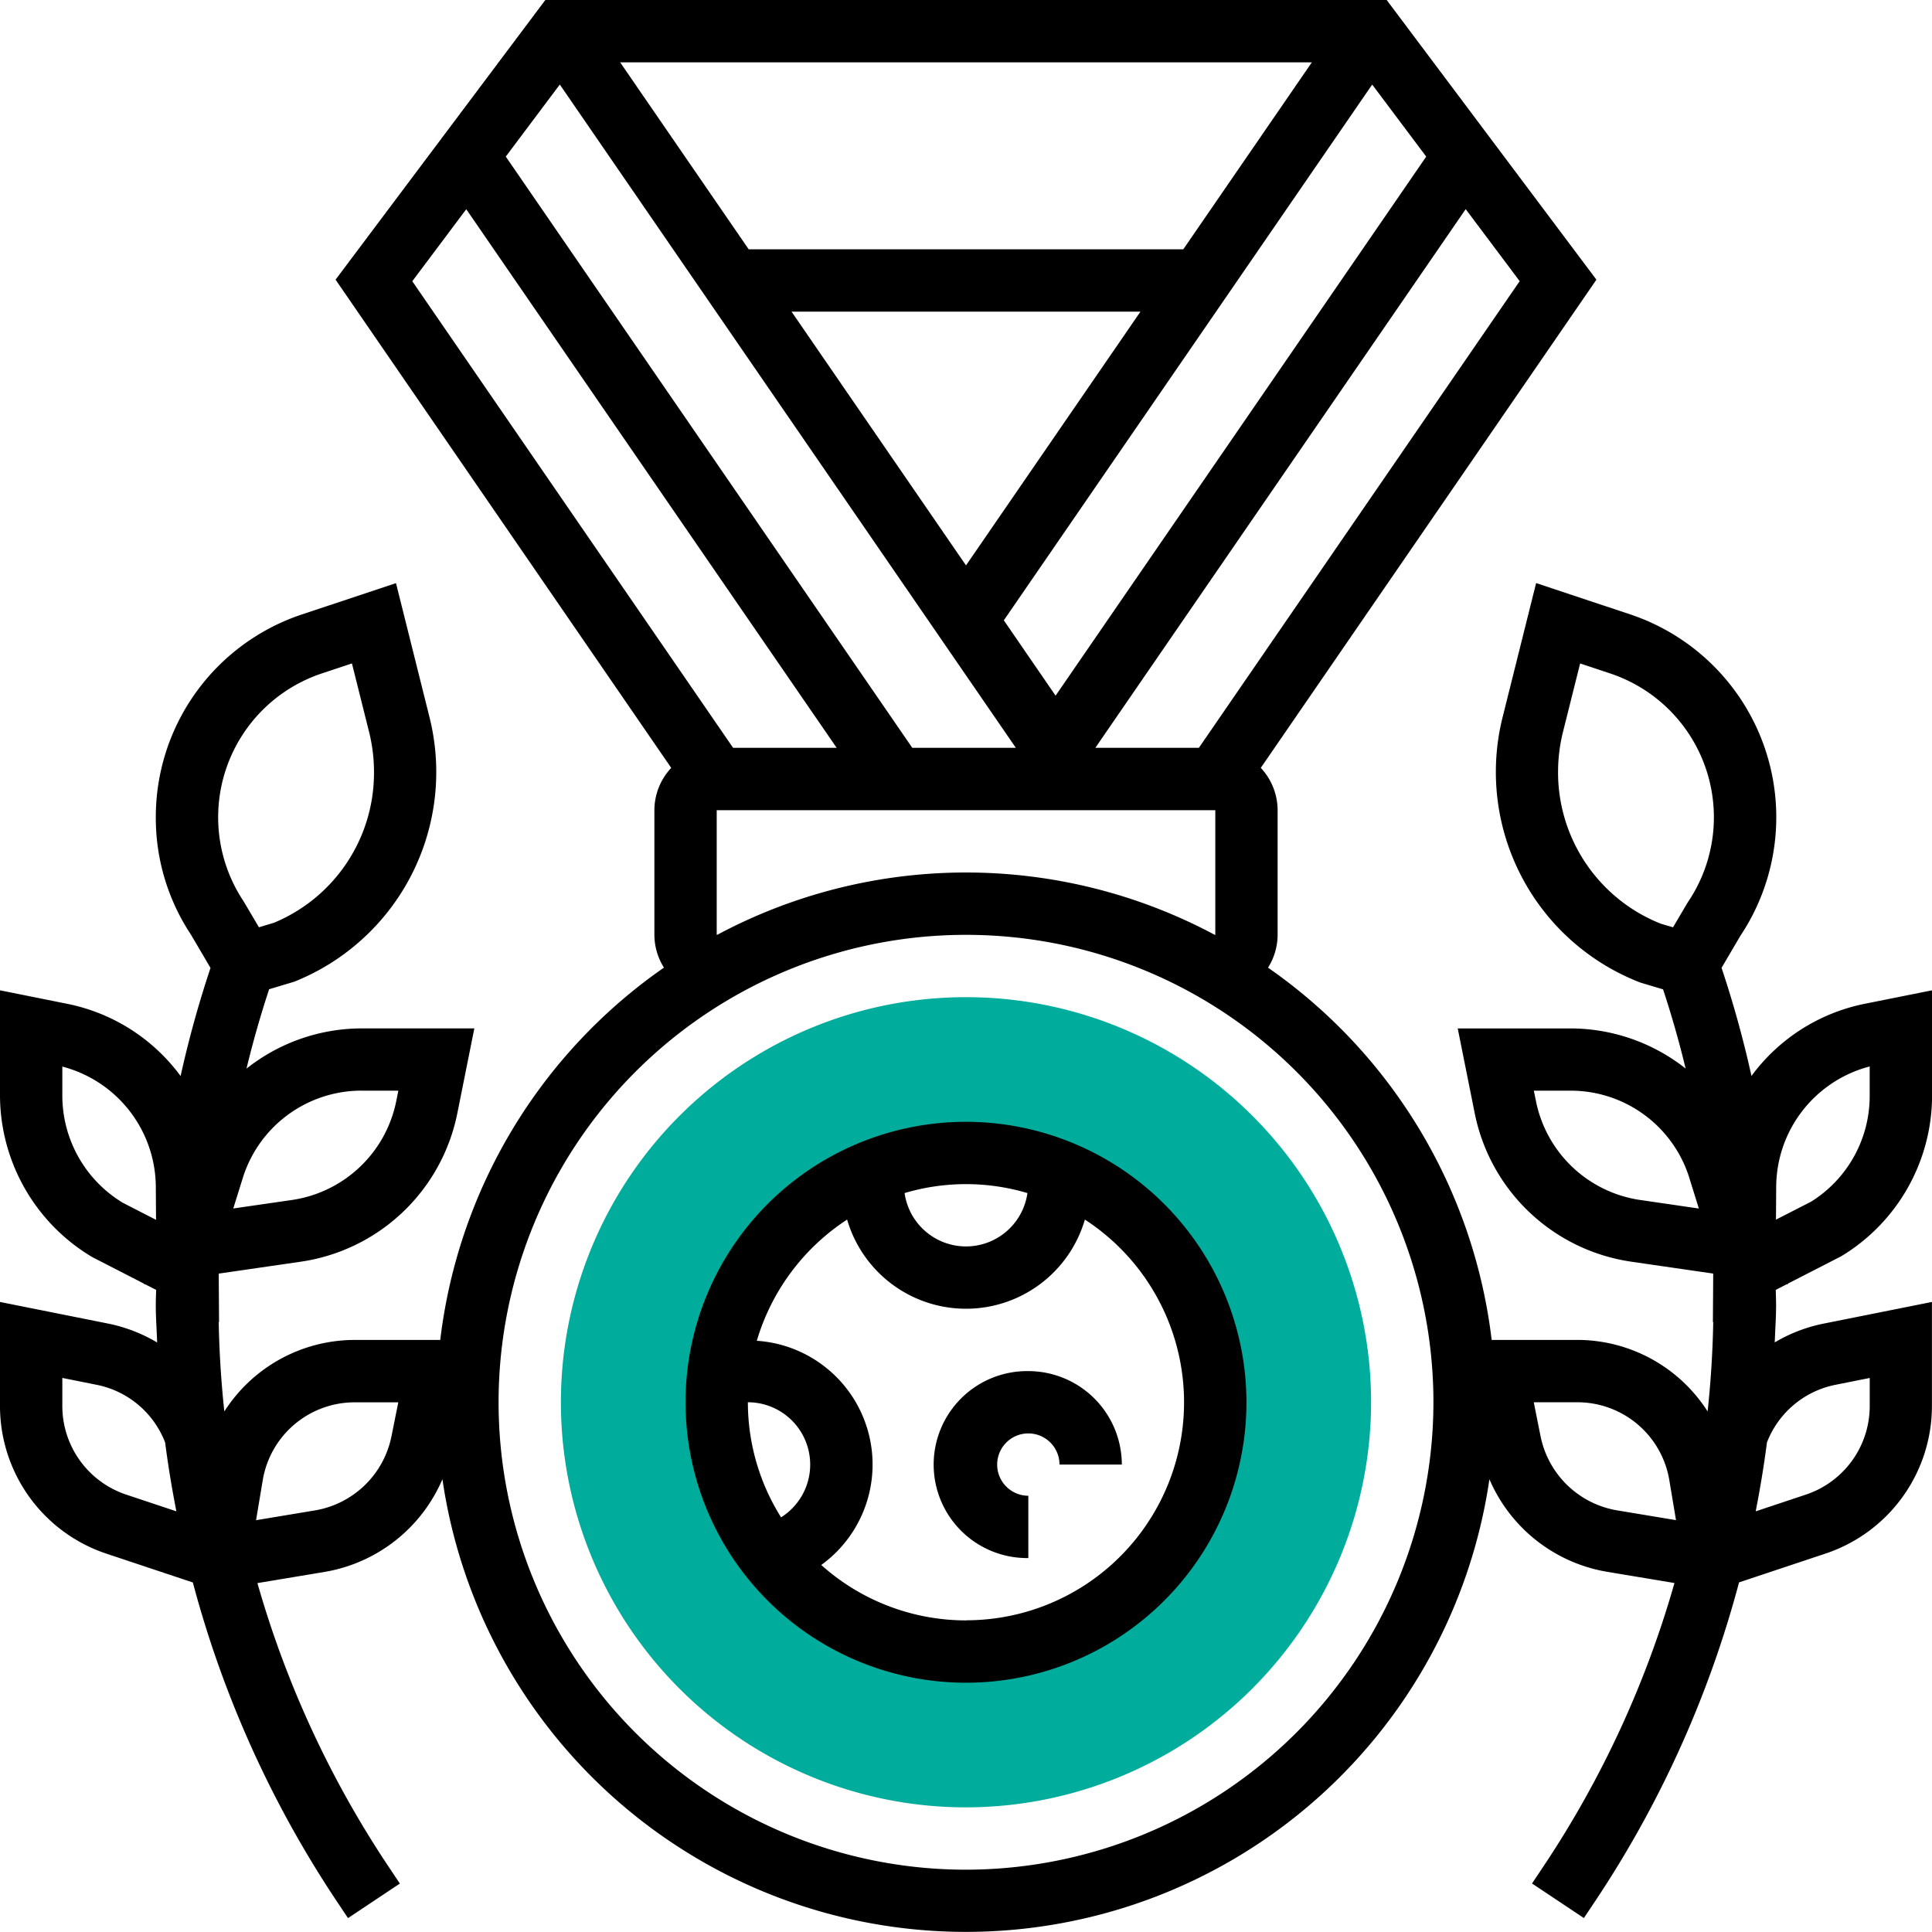 <svg xmlns="http://www.w3.org/2000/svg" width="129.695" height="129.695" viewBox="0 0 129.695 129.695">
    <g data-name="Group 297">
        <g data-name="Group 296">
            <path data-name="Path 254" d="M46.194 87.388a27.194 27.194 0 1 1 27.194-27.194 27.226 27.226 0 0 1-27.194 27.194zm0-43.929a16.735 16.735 0 1 0 16.735 16.735 16.754 16.754 0 0 0-16.735-16.735z" transform="translate(18.653 33.94)" style="fill:#00ac9c"/>
        </g>
    </g>
    <g data-name="Group 298">
        <path data-name="Path 255" d="M64.848 75.307a18.827 18.827 0 1 0 18.826 18.827 18.847 18.847 0 0 0-18.826-18.827zm4.123 4.784a4.164 4.164 0 0 1-8.246 0 14.458 14.458 0 0 1 8.246 0zm-16.538 21.768a14.524 14.524 0 0 1-2.228-7.725 4.184 4.184 0 0 1 2.228 7.725zm12.415 6.918a14.568 14.568 0 0 1-9.717-3.72 8.324 8.324 0 0 0-4.326-15.05 14.683 14.683 0 0 1 6.062-8.137 8.313 8.313 0 0 0 15.961 0 14.632 14.632 0 0 1-7.98 26.9z"/>
        <path data-name="Path 256" d="M69.032 92.042a6.276 6.276 0 1 0 0 12.551v-4.184a2.092 2.092 0 1 1 2.092-2.092h4.184a6.283 6.283 0 0 0-6.276-6.275z"/>
        <path data-name="Path 257" d="M129.7 73.569v-7.09l-4.554.912a12.5 12.5 0 0 0-7.57 4.838 71.931 71.931 0 0 0-2.008-7.259l1.263-2.148a14.356 14.356 0 0 0-7.4-21.58l-6.311-2.1-2.249 9a15.15 15.15 0 0 0 9.256 17.821l1.514.452q.869 2.633 1.515 5.315a12.5 12.5 0 0 0-7.727-2.692h-7.572l1.142 5.7a12.567 12.567 0 0 0 10.527 9.962l5.481.795v.19l-.021 3.073.023-.01a67.608 67.608 0 0 1-.377 6 10.4 10.4 0 0 0-8.765-4.8h-5.732a35.558 35.558 0 0 0-15.013-24.989 4.14 4.14 0 0 0 .644-2.2v-8.371a4.167 4.167 0 0 0-1.13-2.841l22.531-32.773L93.088 0h-56.48L22.527 18.774l22.532 32.774a4.167 4.167 0 0 0-1.13 2.841v8.367a4.157 4.157 0 0 0 .642 2.2A35.565 35.565 0 0 0 29.554 89.95h-5.732a10.4 10.4 0 0 0-8.763 4.8 68.373 68.373 0 0 1-.377-6l.023.01-.021-3.071v-.192l5.476-.795a12.564 12.564 0 0 0 10.54-9.966l1.142-5.7h-7.568a12.489 12.489 0 0 0-7.727 2.7q.65-2.689 1.519-5.328l1.692-.508a15.156 15.156 0 0 0 9.074-17.754l-2.249-9-6.311 2.1a14.334 14.334 0 0 0-9.813 13.618 14.189 14.189 0 0 0 2.349 7.863l1.324 2.249a71.93 71.93 0 0 0-2.008 7.259 12.5 12.5 0 0 0-7.57-4.841L0 66.479v7.089A12.657 12.657 0 0 0 6.215 84.4l3.472 1.782-.013.042.073-.01.734.377c-.006.343-.023.686-.023 1.031 0 .835.063 1.663.092 2.5A10.524 10.524 0 0 0 7.3 88.86L0 87.4v6.981a10.445 10.445 0 0 0 7.152 9.919l5.794 1.931a71.821 71.821 0 0 0 9.6 21.31l.816 1.222 3.481-2.32-.816-1.222a67.679 67.679 0 0 1-8.746-18.948l4.558-.759A10.5 10.5 0 0 0 29.7 99.3a35.514 35.514 0 0 0 70.284 0 10.5 10.5 0 0 0 7.865 6.209l4.558.759a67.679 67.679 0 0 1-8.746 18.948l-.816 1.222 3.481 2.32.816-1.222a71.768 71.768 0 0 0 9.6-21.31l5.794-1.931a10.444 10.444 0 0 0 7.154-9.922V87.4l-7.3 1.46a10.433 10.433 0 0 0-3.251 1.255c.027-.83.09-1.659.09-2.493 0-.345-.017-.688-.023-1.033l.73-.374.077.01-.015-.044 3.6-1.847a12.615 12.615 0 0 0 6.102-10.765zm-19.571 6.989a8.371 8.371 0 0 1-7.02-6.642l-.142-.7h2.462a8.348 8.348 0 0 1 7.921 5.684l.694 2.228zm-85.85-7.342h2.462l-.14.7a8.379 8.379 0 0 1-7.024 6.642l-3.918.567.684-2.19a8.354 8.354 0 0 1 7.937-5.721zM21.6 45.209l2.025-.674 1.155 4.617a11.05 11.05 0 0 1 .326 2.663 10.891 10.891 0 0 1-6.723 10.133l-1 .3L16.35 60.5a10.176 10.176 0 0 1 5.25-15.291zM4.184 73.569V71.6a8.392 8.392 0 0 1 6.276 8.114l.015 2.173-2.227-1.143a8.41 8.41 0 0 1-4.064-7.175zm4.292 26.765a6.271 6.271 0 0 1-4.292-5.956V92.5l2.295.46a6.227 6.227 0 0 1 4.606 3.874c.2 1.552.456 3.09.755 4.621zm17.8-3.9a6.307 6.307 0 0 1-5.121 4.958l-3.966.659.446-2.669a6.256 6.256 0 0 1 6.19-5.244h2.912zM80.482 50.2h-6.951l24.86-36.16 3.625 4.834zm-19.241 0L33.953 10.512l3.627-4.837L68.193 50.2zm6.146-8.558L92.115 5.677l3.627 4.836L70.862 46.7zM53.135 20.919H76.56L64.848 37.955zm26.3-4.184H50.259L41.63 4.184h46.435zM31.3 14.045 56.164 50.2h-6.951L27.677 18.879zm16.813 48.711v-8.368h33.47v8.367h-.036a35.419 35.419 0 0 0-33.4 0zm16.735 62.756a31.378 31.378 0 1 1 31.378-31.378 31.414 31.414 0 0 1-31.378 31.378zm38.572-29.083-.458-2.295h2.912a6.256 6.256 0 0 1 6.19 5.246l.446 2.667-3.966-.659a6.309 6.309 0 0 1-5.123-4.96zm19.8-3.468 2.295-.458v1.876a6.271 6.271 0 0 1-4.292 5.956l-3.364 1.121c.3-1.531.556-3.069.755-4.621a6.231 6.231 0 0 1 4.606-3.874zm-18.627-41.146a11.063 11.063 0 0 1 .326-2.663l1.155-4.615 2.025.674a10.177 10.177 0 0 1 5.184 15.389l-.973 1.65-.818-.241a10.93 10.93 0 0 1-6.9-10.194zm16.975 28.859-2.347 1.2.015-2.182a8.39 8.39 0 0 1 6.276-8.1v1.971a8.366 8.366 0 0 1-3.944 7.112z"/>
    </g>
</svg>
